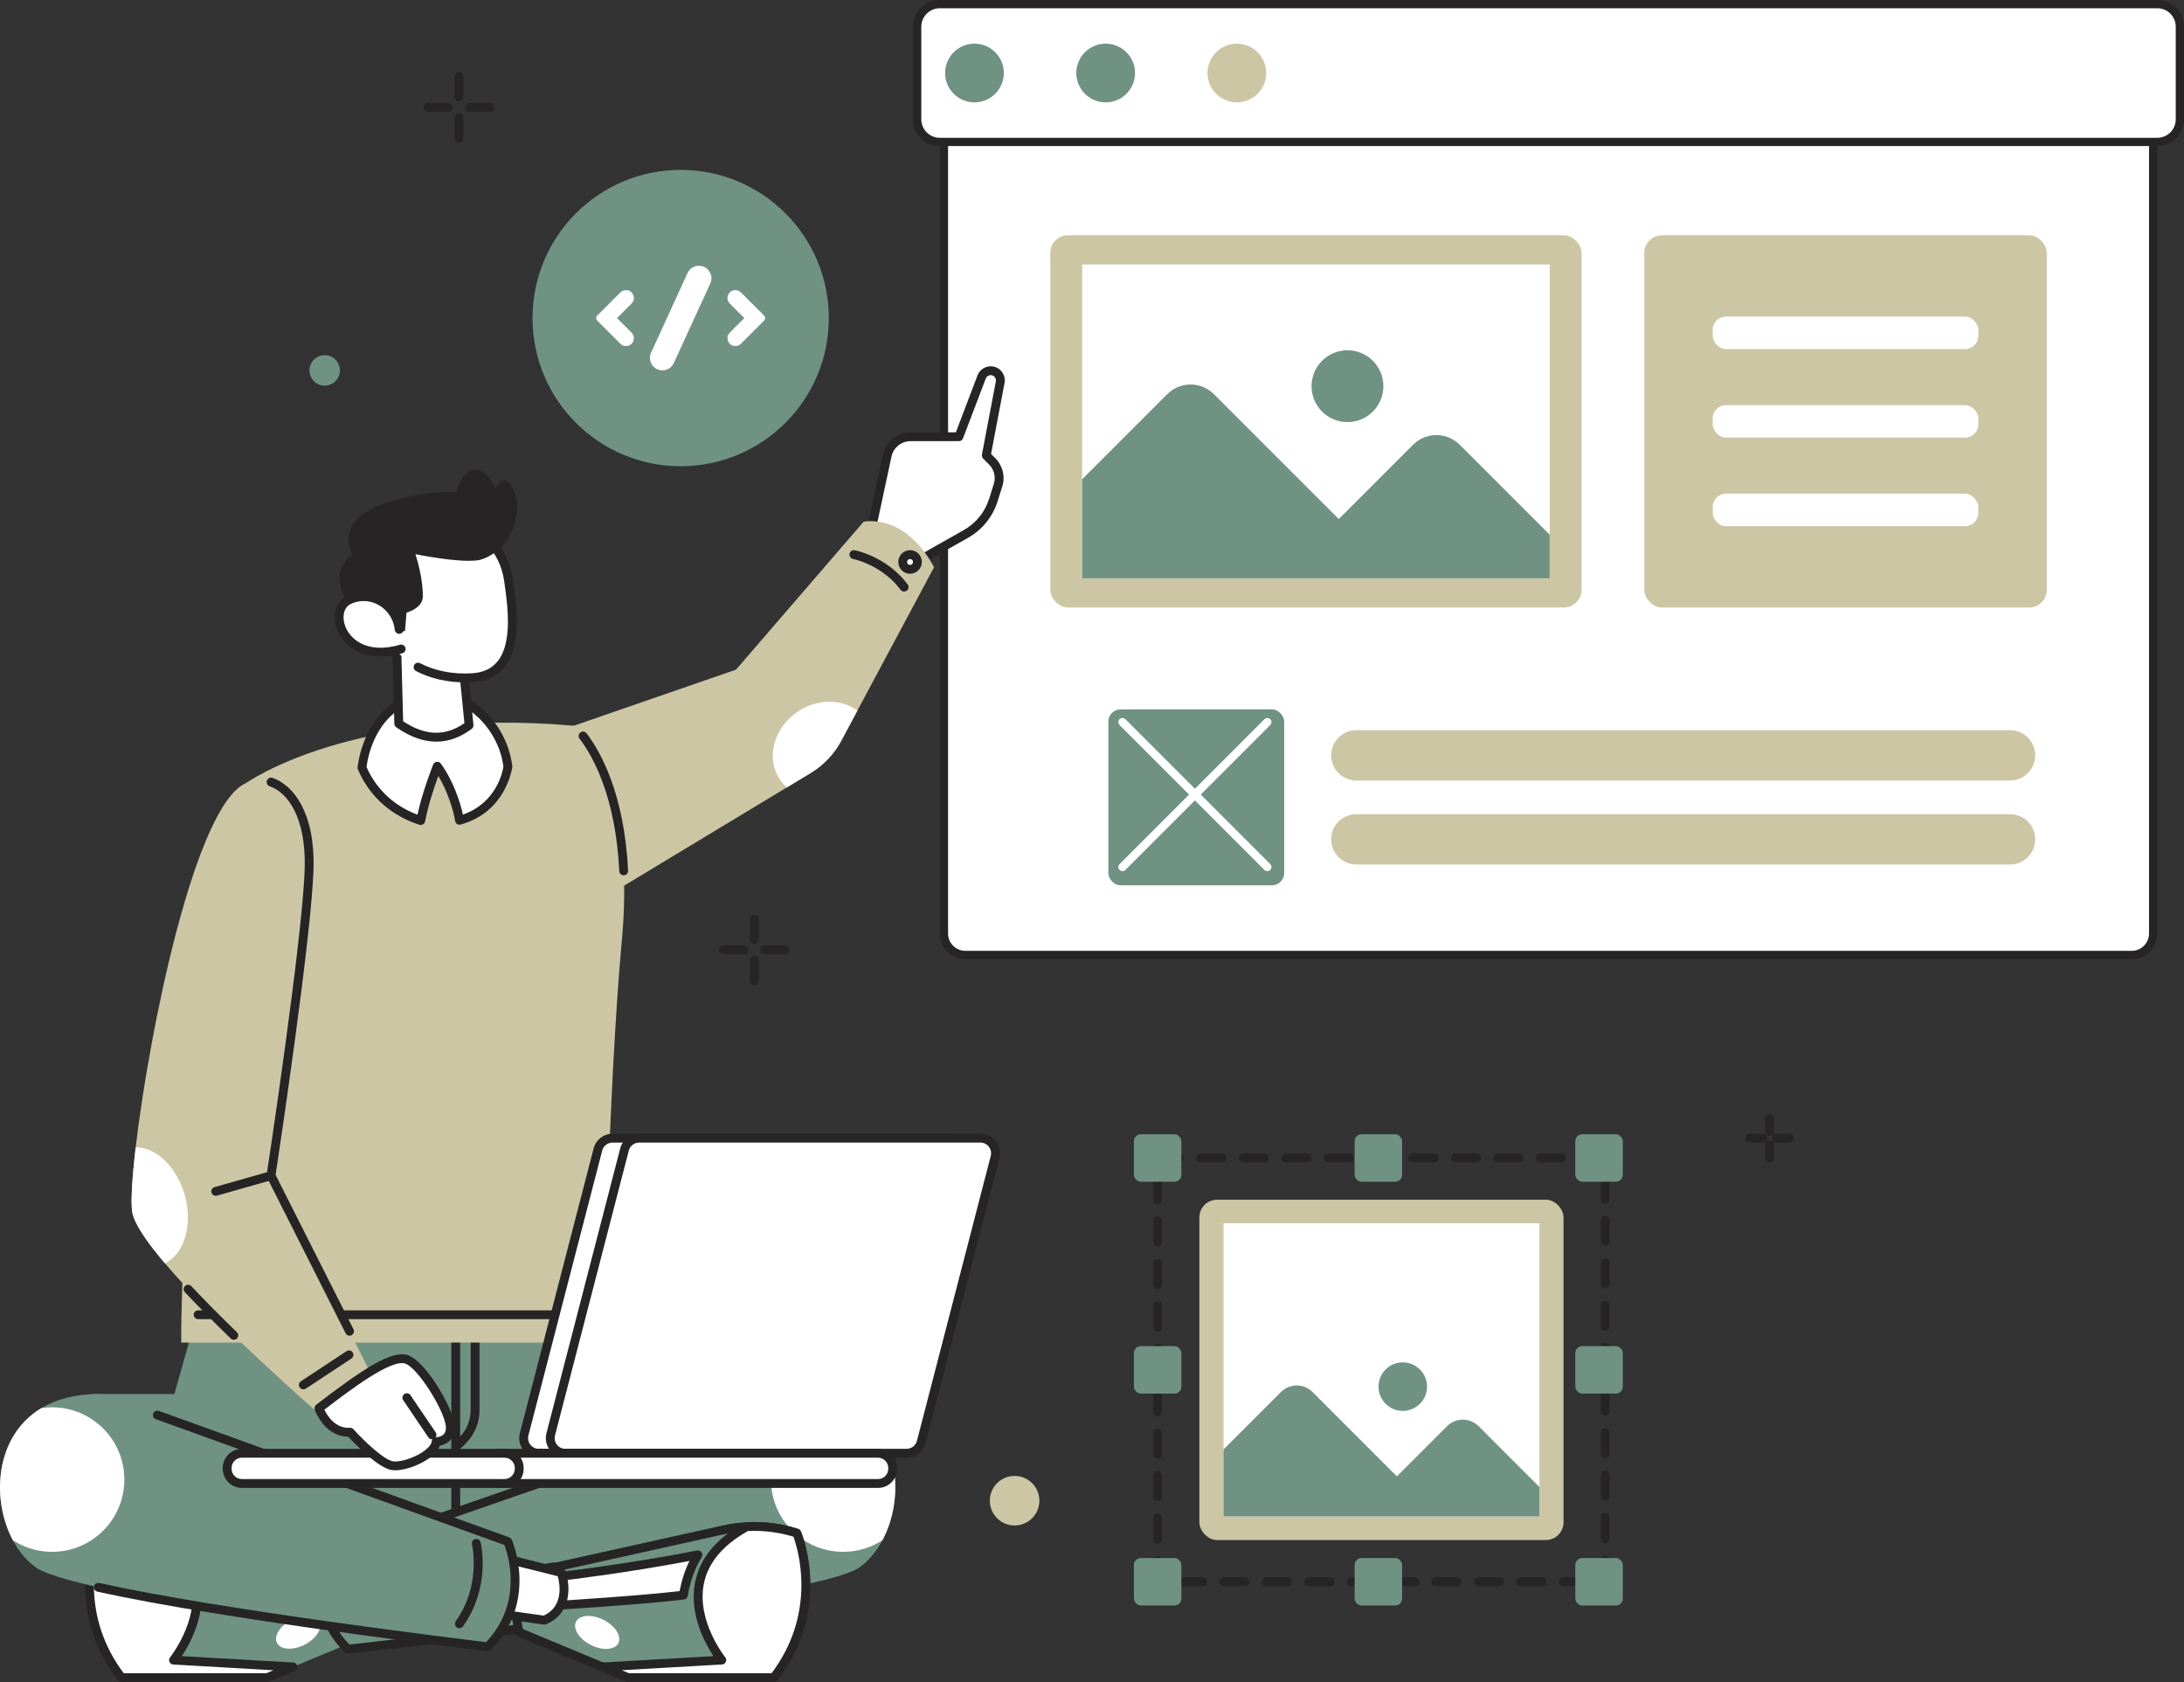 <?xml version="1.0" encoding="UTF-8"?><svg id="a" xmlns="http://www.w3.org/2000/svg" viewBox="0 0 2173.06 1673.34"><rect x="0" y="0" width="2173.06" height="1673.34" fill="#333333" stroke="none"/><defs><style>.o{fill:#fff;}.p{fill:#cdc6a5;}.q{fill:#262424;}.r{fill:#6f9283;}.s{fill:none;}</style></defs><g id="b"><g><g><rect class="o" x="939.19" y="70.39" width="1203.17" height="879.63" rx="22.87" ry="22.87"/><path class="q" d="M2121.02,954.12H960.55c-14.04,0-25.46-11.42-25.46-25.46V91.74c0-14.04,11.42-25.46,25.46-25.46h1160.47c14.04,0,25.46,11.42,25.46,25.46V928.66c0,14.04-11.42,25.46-25.46,25.46ZM960.55,74.49c-9.52,0-17.24,7.74-17.24,17.24V928.66c0,9.52,7.74,17.24,17.24,17.24h1160.47c9.52,0,17.24-7.74,17.24-17.24V91.74c0-9.52-7.74-17.24-17.24-17.24H960.55Z"/></g><g><g><rect class="p" x="1045.04" y="234.04" width="528.59" height="370.32" rx="17.59" ry="17.59"/><rect class="o" x="1076.75" y="263.11" width="465.18" height="312.19"/><g><path class="r" d="M1541.92,531.95v43.35h-465.18v-98.53l84.65-84.63c12.83-12.84,33.64-12.84,46.48,0l124.2,124.2,73.88-73.88c12.83-12.84,33.64-12.84,46.48,0l89.5,89.5h0l-.02-.02Z"/><circle class="r" cx="1340.71" cy="384.17" r="35.73"/></g></g><g><rect class="p" x="1636.05" y="234.04" width="400.46" height="370.32" rx="17.59" ry="17.59"/><g><rect class="o" x="1704.14" y="314.96" width="264.28" height="32.3" rx="13.2" ry="13.2"/><rect class="o" x="1704.14" y="403.05" width="264.28" height="32.3" rx="13.2" ry="13.2"/><rect class="o" x="1704.14" y="491.14" width="264.28" height="32.3" rx="13.2" ry="13.2"/></g></g></g><g><path class="p" d="M1349.58,726.38h650.37c13.85,0,25.07,11.23,25.07,25.05h0c0,13.85-11.23,25.05-25.07,25.05h-650.37c-13.85,0-25.07-11.23-25.07-25.05h0c0-13.85,11.23-25.05,25.07-25.05h0Z"/><path class="p" d="M1349.58,809.92h650.37c13.85,0,25.07,11.23,25.07,25.05h0c0,13.85-11.23,25.05-25.07,25.05h-650.37c-13.85,0-25.07-11.23-25.07-25.05h0c0-13.85,11.23-25.05,25.07-25.05h0Z"/></g><g><rect class="r" x="1102.8" y="705.72" width="174.96" height="174.96" rx="12.09" ry="12.09"/><g><path class="o" d="M1260.99,866.62c-1.06,0-2.09-.4-2.9-1.2l-144.15-144.15c-1.6-1.6-1.6-4.21,0-5.81,1.6-1.6,4.21-1.6,5.81,0l144.15,144.15c1.6,1.6,1.6,4.21,0,5.81-.81,.81-1.85,1.2-2.9,1.2h0Z"/><path class="o" d="M1116.84,866.62c-1.06,0-2.09-.4-2.9-1.2-1.6-1.6-1.6-4.21,0-5.81l144.15-144.15c1.6-1.6,4.21-1.6,5.81,0s1.6,4.21,0,5.81l-144.15,144.15c-.81,.81-1.85,1.2-2.9,1.2h0Z"/></g></g><g><g><rect class="o" x="912.59" y="4.1" width="1256.37" height="137.06" rx="24.05" ry="24.05"/><path class="q" d="M2146.51,145.28H935.04c-14.64,0-26.55-11.91-26.55-26.55V26.55c0-14.64,11.91-26.55,26.55-26.55h1211.47c14.64,0,26.55,11.91,26.55,26.55V118.71c0,14.64-11.91,26.55-26.55,26.55h0v.02ZM935.04,8.22c-10.12,0-18.35,8.23-18.35,18.35V118.73c0,10.12,8.23,18.35,18.35,18.35h1211.47c10.12,0,18.33-8.23,18.33-18.35V26.55c0-10.12-8.23-18.35-18.33-18.35H935.04v.02Z"/></g><g><circle class="r" cx="969.58" cy="72.63" r="29.21"/><circle class="r" cx="1100.13" cy="72.63" r="29.21"/><circle class="p" cx="1230.68" cy="72.63" r="29.21"/></g></g></g></g><g id="c"><g><path class="q" d="M1576.67,1577.93h-21.11c-2.43,0-4.4-1.97-4.4-4.4s1.97-4.4,4.4-4.4h21.11c2.43,0,4.4,1.97,4.4,4.4s-1.97,4.4-4.4,4.4Zm-42.23,0h-21.11c-2.43,0-4.4-1.97-4.4-4.4s1.97-4.4,4.4-4.4h21.11c2.43,0,4.4,1.97,4.4,4.4s-1.97,4.4-4.4,4.4Zm-42.23,0h-21.11c-2.43,0-4.4-1.97-4.4-4.4s1.97-4.4,4.4-4.4h21.11c2.43,0,4.4,1.97,4.4,4.4s-1.97,4.4-4.4,4.4Zm-42.23,0h-21.11c-2.43,0-4.4-1.97-4.4-4.4s1.97-4.4,4.4-4.4h21.11c2.43,0,4.4,1.97,4.4,4.4s-1.97,4.4-4.4,4.4Zm-42.23,0h-21.11c-2.43,0-4.4-1.97-4.4-4.4s1.97-4.4,4.4-4.4h21.11c2.43,0,4.4,1.97,4.4,4.4s-1.97,4.4-4.4,4.4Zm-42.23,0h-21.11c-2.43,0-4.4-1.97-4.4-4.4s1.97-4.4,4.4-4.4h21.11c2.43,0,4.4,1.97,4.4,4.4s-1.97,4.4-4.4,4.4Zm-42.23,0h-21.11c-2.43,0-4.4-1.97-4.4-4.4s1.97-4.4,4.4-4.4h21.11c2.43,0,4.4,1.97,4.4,4.4s-1.97,4.4-4.4,4.4Zm-42.23,0h-21.11c-2.43,0-4.4-1.97-4.4-4.4s1.97-4.4,4.4-4.4h21.11c2.43,0,4.4,1.97,4.4,4.4s-1.97,4.4-4.4,4.4Zm-42.23,0h-21.11c-2.43,0-4.4-1.97-4.4-4.4s1.97-4.4,4.4-4.4h21.11c2.43,0,4.4,1.97,4.4,4.4s-1.97,4.4-4.4,4.4Zm-42.23,0h-21.11c-2.43,0-4.4-1.97-4.4-4.4s1.97-4.4,4.4-4.4h21.11c2.43,0,4.4,1.97,4.4,4.4s-1.97,4.4-4.4,4.4Zm-42.23,0h-2.57c-2.43,0-4.4-1.97-4.4-4.4v-21.11c0-2.43,1.97-4.4,4.4-4.4s4.4,1.97,4.4,4.4v17.12c1.51,.69,2.57,2.22,2.57,3.99,0,2.43-1.97,4.4-4.4,4.4Zm442.8-.58c-2.43,0-4.4-1.97-4.4-4.4v-21.11c0-2.43,1.97-4.4,4.4-4.4s4.4,1.97,4.4,4.4v21.11c0,2.43-1.97,4.4-4.4,4.4Zm-445.36-41.65c-2.43,0-4.4-1.97-4.4-4.4v-21.11c0-2.43,1.97-4.4,4.4-4.4s4.4,1.97,4.4,4.4v21.11c0,2.43-1.97,4.4-4.4,4.4Zm445.36-.58c-2.43,0-4.4-1.97-4.4-4.4v-21.11c0-2.43,1.97-4.4,4.4-4.4s4.4,1.97,4.4,4.4v21.11c0,2.43-1.97,4.4-4.4,4.4Zm-445.36-41.65c-2.43,0-4.4-1.97-4.4-4.4v-21.11c0-2.43,1.97-4.4,4.4-4.4s4.4,1.97,4.4,4.4v21.11c0,2.43-1.97,4.4-4.4,4.4Zm445.36-.58c-2.43,0-4.4-1.97-4.4-4.4v-21.11c0-2.43,1.97-4.4,4.4-4.4s4.4,1.97,4.4,4.4v21.11c0,2.43-1.97,4.4-4.4,4.4Zm-445.36-41.65c-2.43,0-4.4-1.97-4.4-4.4v-21.11c0-2.43,1.97-4.4,4.4-4.4s4.4,1.97,4.4,4.4v21.11c0,2.43-1.97,4.4-4.4,4.4Zm445.36-.58c-2.43,0-4.4-1.97-4.4-4.4v-21.11c0-2.43,1.97-4.4,4.4-4.4s4.4,1.97,4.4,4.4v21.11c0,2.43-1.97,4.4-4.4,4.4Zm-445.36-41.65c-2.43,0-4.4-1.97-4.4-4.4v-21.11c0-2.43,1.97-4.4,4.4-4.4s4.4,1.97,4.4,4.4v21.11c0,2.43-1.97,4.4-4.4,4.4Zm445.36-.58c-2.43,0-4.4-1.97-4.4-4.4v-21.11c0-2.43,1.97-4.4,4.4-4.4s4.4,1.97,4.4,4.4v21.11c0,2.43-1.97,4.4-4.4,4.4Zm-445.36-41.65c-2.43,0-4.4-1.97-4.4-4.4v-21.11c0-2.43,1.97-4.4,4.4-4.4s4.4,1.97,4.4,4.4v21.11c0,2.43-1.97,4.4-4.4,4.4Zm445.36-.58c-2.43,0-4.4-1.97-4.4-4.4v-21.11c0-2.43,1.97-4.4,4.4-4.4s4.4,1.97,4.4,4.4v21.11c0,2.43-1.97,4.4-4.4,4.4Zm-445.36-41.65c-2.43,0-4.4-1.97-4.4-4.4v-21.11c0-2.43,1.97-4.4,4.4-4.4s4.4,1.97,4.4,4.4v21.11c0,2.43-1.97,4.4-4.4,4.4Zm445.36-.58c-2.43,0-4.4-1.97-4.4-4.4v-21.11c0-2.43,1.97-4.4,4.4-4.4s4.4,1.97,4.4,4.4v21.11c0,2.43-1.97,4.4-4.4,4.4Zm-445.36-41.65c-2.43,0-4.4-1.97-4.4-4.4v-21.11c0-2.43,1.97-4.4,4.4-4.4s4.4,1.97,4.4,4.4v21.11c0,2.43-1.97,4.4-4.4,4.4Zm445.36-.58c-2.43,0-4.4-1.97-4.4-4.4v-21.11c0-2.43,1.97-4.4,4.4-4.4s4.4,1.97,4.4,4.4v21.11c0,2.43-1.97,4.4-4.4,4.4Zm-445.36-41.65c-2.43,0-4.4-1.97-4.4-4.4v-21.11c0-2.43,1.97-4.4,4.4-4.4s4.4,1.97,4.4,4.4v21.11c0,2.43-1.97,4.4-4.4,4.4Zm445.36-.58c-2.43,0-4.4-1.97-4.4-4.4v-21.11c0-2.43,1.97-4.4,4.4-4.4s4.4,1.97,4.4,4.4v21.11c0,2.43-1.97,4.4-4.4,4.4Zm-445.36-41.65c-2.43,0-4.4-1.97-4.4-4.4v-21.11c0-2.43,1.97-4.4,4.4-4.4s4.4,1.97,4.4,4.4v21.11c0,2.43-1.97,4.4-4.4,4.4Zm445.36-.58c-2.43,0-4.4-1.97-4.4-4.4v-21.11c0-2.43,1.97-4.4,4.4-4.4s4.4,1.97,4.4,4.4v21.11c0,2.43-1.97,4.4-4.4,4.4Zm-1.28-40.94h-21.11c-2.43,0-4.4-1.97-4.4-4.4s1.97-4.4,4.4-4.4h21.11c2.43,0,4.4,1.97,4.4,4.4s-1.97,4.4-4.4,4.4Zm-42.23,0h-21.11c-2.43,0-4.4-1.97-4.4-4.4s1.97-4.4,4.4-4.4h21.11c2.43,0,4.4,1.97,4.4,4.4s-1.97,4.4-4.4,4.4Zm-42.23,0h-21.11c-2.43,0-4.4-1.97-4.4-4.4s1.97-4.4,4.4-4.4h21.11c2.43,0,4.4,1.97,4.4,4.4s-1.97,4.4-4.4,4.4Zm-42.23,0h-21.11c-2.43,0-4.4-1.97-4.4-4.4s1.97-4.4,4.4-4.4h21.11c2.43,0,4.4,1.97,4.4,4.4s-1.97,4.4-4.4,4.4Zm-42.23,0h-21.11c-2.43,0-4.4-1.97-4.4-4.4s1.97-4.4,4.4-4.4h21.11c2.43,0,4.4,1.97,4.4,4.4s-1.97,4.4-4.4,4.4Zm-42.23,0h-21.11c-2.43,0-4.4-1.97-4.4-4.4s1.97-4.4,4.4-4.4h21.11c2.43,0,4.4,1.97,4.4,4.4s-1.97,4.4-4.4,4.4Zm-42.23,0h-21.11c-2.43,0-4.4-1.97-4.4-4.4s1.97-4.4,4.4-4.4h21.11c2.43,0,4.4,1.97,4.4,4.4s-1.97,4.4-4.4,4.4Zm-42.23,0h-21.11c-2.43,0-4.4-1.97-4.4-4.4s1.97-4.4,4.4-4.4h21.11c2.43,0,4.4,1.97,4.4,4.4s-1.97,4.4-4.4,4.4Zm-42.23,0h-21.11c-2.43,0-4.4-1.97-4.4-4.4s1.97-4.4,4.4-4.4h21.11c2.43,0,4.4,1.97,4.4,4.4s-1.97,4.4-4.4,4.4Zm-42.23,0h-21.11c-2.43,0-4.4-1.97-4.4-4.4s1.97-4.4,4.4-4.4h21.11c2.43,0,4.4,1.97,4.4,4.4s-1.97,4.4-4.4,4.4Zm-42.23,0h-21.11c-2.43,0-4.4-1.97-4.4-4.4s1.97-4.4,4.4-4.4h21.11c2.43,0,4.4,1.97,4.4,4.4s-1.97,4.4-4.4,4.4Z"/><g><rect class="p" x="1193.36" y="1193.49" width="362.34" height="338.53" rx="17.59" ry="17.59"/><rect class="o" x="1217.34" y="1216.91" width="314.37" height="291.68"/><g><path class="r" d="M1531.72,1479.29v29.29h-314.37v-66.59l57.2-57.2c8.66-8.67,22.73-8.67,31.41,0l83.92,83.92,49.93-49.93c8.66-8.67,22.73-8.67,31.41,0l60.49,60.49h.02v.02Z"/><circle class="r" cx="1395.75" cy="1379.43" r="24.14"/></g></g><g><rect class="r" x="1128.23" y="1128.36" width="47.24" height="47.24" rx="6.9" ry="6.9"/><rect class="r" x="1347.84" y="1128.36" width="47.24" height="47.24" rx="6.9" ry="6.9"/><rect class="r" x="1567.43" y="1128.36" width="47.24" height="47.24" rx="6.9" ry="6.9"/><rect class="r" x="1128.23" y="1549.92" width="47.24" height="47.24" rx="6.9" ry="6.9"/><rect class="r" x="1347.84" y="1549.92" width="47.24" height="47.24" rx="6.9" ry="6.9"/><rect class="r" x="1567.43" y="1549.92" width="47.24" height="47.24" rx="6.9" ry="6.9"/><rect class="r" x="1128.23" y="1339.14" width="47.24" height="47.24" rx="6.9" ry="6.9"/><rect class="r" x="1567.43" y="1339.14" width="47.24" height="47.24" rx="6.9" ry="6.9"/></g></g></g><g id="d"><g><circle class="r" cx="677.27" cy="316.42" r="147.4"/><path class="o" d="M659.13,368.46h0c-9.06,0-15.1-9.38-11.31-17.63l36.28-79.19c2.02-4.42,6.44-7.27,11.31-7.27h0c9.06,0,15.1,9.38,11.31,17.63l-36.28,79.19c-2.02,4.42-6.44,7.27-11.31,7.27Z"/><g><path class="o" d="M613.93,316.43l14.44,14.43c4.94,4.94,1.44,13.39-5.54,13.39h0c-2.08,0-4.06-.83-5.54-2.29l-23.05-23.03c-1.37-1.37-1.37-3.61,0-4.98l23.05-23.05c1.48-1.48,3.47-2.3,5.54-2.3h0c6.98,0,10.49,8.45,5.54,13.39l-14.44,14.44Z"/><path class="o" d="M740.59,316.43l-14.44,14.43c-4.94,4.94-1.44,13.39,5.54,13.39h0c2.08,0,4.06-.83,5.54-2.29l23.05-23.03c1.37-1.37,1.37-3.61,0-4.98l-23.05-23.05c-1.48-1.48-3.47-2.3-5.54-2.3h0c-6.98,0-10.49,8.45-5.54,13.39l14.44,14.44Z"/></g></g></g><g id="e"><g><g><path class="o" d="M866.62,528.67c0-.69,10.26-48.28,16.15-75.55,2.36-10.89,11.98-18.67,23.14-18.67h48.19l22.63-59.49c1.43-3.73,5-6.21,8.99-6.21h0c6.03,0,10.59,5.49,9.45,11.42l-13.85,72.86,5.86,5.86c6.25,6.25,8.5,15.45,5.82,23.88l-4.66,14.73c-4.52,14.27-14.27,26.29-27.29,33.66l-40.94,23.15-53.5-25.63h.02Z"/><path class="q" d="M920.12,558.71c-.65,0-1.3-.14-1.9-.44l-53.5-25.63c-1.53-.74-2.5-2.27-2.5-3.96,0-.7,0-1.25,16.26-76.48,2.78-12.83,14.3-22.13,27.43-22.13h45.16l21.55-56.65c2.06-5.4,7.32-9.04,13.11-9.04,4.19,0,8.13,1.85,10.8,5.08s3.77,7.44,2.97,11.56l-13.41,70.57,4.21,4.21c7.44,7.44,10.08,18.28,6.91,28.31l-4.66,14.73c-4.87,15.38-15.29,28.22-29.33,36.16l-40.94,23.15c-.67,.39-1.43,.56-2.16,.56h0v.02Zm-48.53-32.51l48.37,23.17,38.94-22.01c12.1-6.84,21.08-17.91,25.27-31.16l4.66-14.73c2.18-6.88,.35-14.34-4.75-19.44l-5.86-5.86c-1.04-1.02-1.48-2.5-1.21-3.92l13.85-72.86c.3-1.53-.11-3.11-1.11-4.31s-2.46-1.9-4.03-1.9c-2.16,0-4.12,1.35-4.89,3.36l-22.63,59.49c-.65,1.71-2.29,2.83-4.12,2.83h-48.19c-9.01,0-16.93,6.39-18.83,15.18-8.25,38.2-13.69,63.59-15.47,72.12v.04h0Z"/></g><g><path class="p" d="M929.41,564.23l-76.27,142.6-16.05,30.02c-7.11,13.28-17.66,24.4-30.54,32.18l-23.66,14.29-192.8,116.37s-150.7-98.93-19-177.76l161.27-55.79,126.89-147.07s40.38-9.61,70.17,45.18h0v-.02Z"/><path class="q" d="M899.62,588.49c-1.34,0-2.66-.62-3.52-1.76-18.63-24.95-47.01-30.61-47.29-30.68-2.39-.46-3.94-2.76-3.5-5.16,.46-2.39,2.76-3.94,5.16-3.5,1.3,.25,32.04,6.4,52.68,34.04,1.46,1.95,1.06,4.7-.9,6.16-.79,.6-1.71,.88-2.62,.88h0v.02Z"/><g><circle class="o" cx="905.53" cy="559.1" r="7.34" transform="translate(88.74 1241.32) rotate(-71.56)"/><path class="q" d="M905.5,570.79c-6.47,0-11.74-5.26-11.74-11.74s5.26-11.74,11.74-11.74,11.74,5.26,11.74,11.74-5.26,11.74-11.74,11.74Zm0-14.66c-1.62,0-2.94,1.32-2.94,2.94s1.32,2.94,2.94,2.94,2.94-1.32,2.94-2.94-1.32-2.94-2.94-2.94Z"/></g><path class="o" d="M853.14,706.83l-16.05,30.02c-7.11,13.28-17.66,24.4-30.54,32.18l-23.66,14.29c-2.69-2.34-5.1-5.1-7.13-8.2-14.06-21.29-5.84-51.46,18.32-67.4,19.41-12.81,43.19-12.53,59.08-.88h-.02Z"/></g></g></g><g id="f"><g><polygon class="r" points="191.14 1324.18 134.59 1525.13 636.36 1525.13 588.22 1318.16 191.14 1324.18"/><path class="r" d="M18.47,1450.65h0c-9.98,44.13,17.7,88.01,61.83,98l305.17,69.15h279.17l161.94-84.87c39.24-20.57,53.28-69.78,30.81-107.96h0c-13.93-23.66-39.34-38.2-66.79-38.2H98.41c-38.3,0-71.5,26.53-79.95,63.9h0v-.02Z"/><path class="q" d="M456.16,1441.38c-1.13,0-2.25-.42-3.11-1.28-1.72-1.72-1.72-4.5,0-6.23l4.08-4.08c7.21-7.21,11.17-16.78,11.17-26.97v-73.23c0-2.43,1.97-4.4,4.4-4.4s4.4,1.97,4.4,4.4v73.23c0,12.54-4.89,24.33-13.76,33.2l-4.08,4.08c-.86,.86-1.99,1.28-3.11,1.28h.02Z"/><path class="q" d="M453.45,1506.05c-2.43,0-4.4-1.97-4.4-4.4v-181.7c0-2.43,1.97-4.4,4.4-4.4s4.4,1.97,4.4,4.4v181.7c0,2.43-1.97,4.4-4.4,4.4Z"/></g></g><g id="g"><g><g><path class="r" d="M89.04,1576.66c0,26.32,6.76,59.61,31.86,92.26h145.01l25.55-10.64,82.76-34.47-36.72-64.98-166.83-36.98c-7.55-1.67-15.18-2.73-22.84-3.11-16.78-.88-33.64,1.27-49.77,6.4,0,0-9.01,21.1-9.01,51.53h-.02v-.02Z"/><g><path class="o" d="M342.01,1597.32s-87.23-5.12-131.17-10.52c-2.36-14.16-6.83-27.61-14.44-40.01,74,14.44,141.69,21.96,141.69,21.96l3.91,28.57h.02Z"/><path class="q" d="M342.01,1601.71h-.26c-.88-.05-87.88-5.19-131.45-10.56-1.94-.25-3.48-1.72-3.8-3.64-2.43-14.64-6.97-27.22-13.85-38.43-.91-1.5-.86-3.38,.14-4.8,1-1.44,2.74-2.15,4.45-1.81,72.96,14.23,140.65,21.83,141.33,21.9,2.01,.23,3.61,1.78,3.87,3.78l3.91,28.57c.18,1.3-.23,2.62-1.13,3.59-.83,.9-2.01,1.41-3.22,1.41h0v-.02Zm-127.4-18.93c37.69,4.43,103.24,8.62,122.32,9.8l-2.73-19.88c-13.99-1.65-68.97-8.43-129.41-19.85,4.49,9.1,7.74,18.98,9.82,29.95h0v-.02Z"/></g><ellipse class="o" cx="296.68" cy="1623.71" rx="23.61" ry="13.99" transform="translate(-701.15 308.87) rotate(-26.84)"/><g><path class="o" d="M89.04,1576.66c0,26.32,6.76,59.61,31.86,92.26h145.01l25.55-10.64-118.8-6.81s65.94-81.27-23.01-131.76c-.62-.33-1.21-.69-1.81-.99-16.78-.88-33.64,1.27-49.77,6.4,0,0-9.01,21.1-9.01,51.53h-.02Z"/><path class="q" d="M265.89,1673.32H120.9c-1.37,0-2.66-.63-3.48-1.72-21.75-28.27-32.76-60.23-32.76-94.96,0-30.97,8.97-52.36,9.36-53.26,.51-1.18,1.5-2.08,2.71-2.46,16.64-5.3,33.9-7.53,51.34-6.62,.62,.04,1.23,.19,1.78,.48,.49,.25,.99,.53,1.5,.81l.44,.25c27.1,15.38,43.07,35.14,47.52,58.73,5.89,31.19-9.98,60.23-18.4,72.95l110.81,6.35c2.04,.12,3.75,1.64,4.08,3.66,.35,2.02-.76,4.01-2.64,4.8l-25.55,10.64c-.55,.23-1.11,.33-1.69,.33h0l-.02,.02Zm-142.83-8.78h141.95l7.07-2.96-99.71-5.72c-1.65-.09-3.1-1.11-3.77-2.62s-.44-3.27,.62-4.54c.28-.35,28.4-35.65,21.41-72.52-3.96-20.92-18.49-38.64-43.18-52.64l-.44-.25c-.14-.07-.28-.16-.4-.23-15.34-.69-30.54,1.2-45.23,5.63-2.08,5.67-7.95,23.88-7.95,47.96,0,32.04,9.98,61.6,29.65,87.87h-.02v.02Z"/></g></g><g><path class="r" d="M345.91,1640.63s465.05-50.46,508.99-81.22c9.36-6.56,17.22-16.05,23.15-27.22,21.61-40.57,18.09-103.58-28.43-131.41-14.64-8.78-33.52-14.04-57.23-14.04l-460.92,160.04s-31.58,46.92,14.44,93.85h0Z"/><path class="q" d="M345.91,1645.03c-1.18,0-2.3-.48-3.13-1.32-47.98-48.93-15.29-98.9-14.96-99.39,.53-.79,1.3-1.39,2.2-1.71l460.02-159.74c2.29-.81,4.8,.42,5.59,2.71,.79,2.29-.42,4.8-2.71,5.59l-458.56,159.23c-4.36,7.34-24.26,45.92,13.2,85.6,27.17-2.99,302.66-33.59,436.23-60.58,2.38-.49,4.7,1.06,5.19,3.45,.48,2.38-1.06,4.7-3.45,5.19-140.28,28.36-436.2,60.63-439.17,60.95-.16,0-.32,.02-.48,.02h.02Z"/><g><path class="o" d="M362.75,1548.58s-15.64,31.28,11.44,69.18"/><path class="q" d="M374.19,1622.18c-1.37,0-2.73-.63-3.59-1.85-28.29-39.6-12.47-72.35-11.79-73.72,1.09-2.16,3.73-3.06,5.89-1.97,2.16,1.09,3.04,3.71,1.97,5.89-.6,1.2-14.01,29.58,11.07,64.68,1.41,1.97,.95,4.72-1.02,6.14-.77,.55-1.67,.83-2.55,.83h.02Z"/></g><path class="o" d="M767.09,1471.87c0,39.71,32.18,71.89,71.87,71.89,14.43,0,27.85-4.24,39.09-11.56,21.61-40.57,18.09-103.58-28.43-131.41-3.48-.53-7.04-.79-10.66-.79-39.69,0-71.87,32.18-71.87,71.87h0Z"/></g></g></g><g id="h"><g><g><path class="r" d="M801.78,1576.66c0,26.32-6.76,59.61-31.86,92.26h-145.01l-25.55-10.64-82.76-34.47c-9.17-33.92,6.46-64.78,36.72-64.98l166.83-36.98c7.55-1.67,15.18-2.73,22.84-3.11,16.78-.88,33.64,1.27,49.77,6.4,0,0,9.01,21.1,9.01,51.53h0l.02-.02Z"/><path class="q" d="M769.92,1673.32h-145.01c-.58,0-1.16-.12-1.69-.33l-108.29-45.13c-1.25-.53-2.2-1.6-2.55-2.92-5.51-20.36-2.6-40.63,7.74-54.23,7.83-10.29,19.44-16.06,32.73-16.29l166.39-36.88c7.78-1.72,15.69-2.82,23.56-3.22,17.44-.91,34.71,1.3,51.34,6.62,1.21,.39,2.2,1.28,2.71,2.46,.39,.9,9.36,22.29,9.36,53.26,0,34.73-11.03,66.66-32.76,94.96-.83,1.09-2.13,1.72-3.48,1.72h-.04v-.02Zm-144.13-8.81h141.95c19.67-26.29,29.65-55.83,29.65-87.87,0-24.07-5.88-42.3-7.95-47.96-15.01-4.54-30.54-6.4-46.2-5.58-7.37,.39-14.81,1.41-22.12,3.03l-166.83,36.98c-.3,.07-.62,.11-.91,.11-10.84,.07-19.92,4.5-26.25,12.83-8.36,11-10.84,27.52-6.77,44.53l105.46,43.93h-.02Z"/><g><path class="o" d="M548.81,1597.32s87.23-5.12,131.17-10.52c2.36-14.16,6.83-27.61,14.44-40.01-74,14.44-141.69,21.96-141.69,21.96l-3.91,28.57h-.02Z"/><path class="q" d="M548.81,1601.71c-1.21,0-2.39-.51-3.22-1.41-.9-.97-1.3-2.29-1.13-3.59l3.91-28.57c.28-1.99,1.86-3.55,3.87-3.78,.67-.07,68.37-7.67,141.33-21.9,1.71-.33,3.47,.37,4.45,1.81,1,1.44,1.06,3.33,.14,4.8-6.88,11.21-11.42,23.79-13.85,38.43-.32,1.92-1.86,3.41-3.8,3.64-43.56,5.37-130.57,10.5-131.45,10.56h-.26v.02Zm7.81-28.98l-2.73,19.88c19.07-1.18,84.63-5.37,122.32-9.8,2.08-10.96,5.31-20.85,9.82-29.95-60.44,11.42-115.44,18.19-129.41,19.85h0v.02Z"/></g><ellipse class="o" cx="594.21" cy="1623.94" rx="13.99" ry="23.61" transform="translate(-1123.07 1420.93) rotate(-63.16)"/><g><path class="o" d="M801.78,1576.66c0,26.32-6.76,59.61-31.86,92.26h-145.01l-25.55-10.64,118.8-6.81s-65.94-81.27,23.01-131.76c.62-.33,1.21-.69,1.81-.99,16.78-.88,33.64,1.27,49.77,6.4,0,0,9.01,21.1,9.01,51.53h.02Z"/><path class="q" d="M769.92,1673.32h-145.01c-.58,0-1.16-.12-1.69-.33l-25.55-10.64c-1.9-.79-2.99-2.78-2.64-4.8,.35-2.02,2.04-3.54,4.08-3.66l110.81-6.35c-8.43-12.72-24.3-41.73-18.4-72.95,4.45-23.61,20.43-43.35,47.49-58.71l.44-.25c.51-.28,1.02-.56,1.51-.83,.55-.28,1.16-.44,1.78-.48,17.44-.93,34.71,1.3,51.34,6.62,1.21,.39,2.2,1.28,2.71,2.46,.39,.9,9.36,22.29,9.36,53.26,0,34.73-11.03,66.66-32.76,94.96-.83,1.09-2.13,1.72-3.48,1.72h0l.02-.02Zm-144.13-8.81h141.95c19.67-26.29,29.65-55.83,29.65-87.87,0-24.17-5.88-42.31-7.94-47.96-14.69-4.43-29.89-6.33-45.23-5.63-.14,.07-.28,.16-.42,.25l-.44,.25c-24.67,13.99-39.18,31.7-43.16,52.62-6.98,36.88,21.13,72.17,21.41,72.52,1.04,1.28,1.27,3.04,.6,4.54-.67,1.51-2.13,2.52-3.77,2.6l-99.71,5.72,7.07,2.96h-.02Z"/></g></g><g><g><path class="o" d="M488.06,1546.78l70.39,17.59s12.63,34.75-16.7,47.38l-83.03-11.74,29.33-53.24h0Z"/><path class="q" d="M541.74,1616.16c-.21,0-.4,0-.62-.04l-83.03-11.74c-1.43-.21-2.67-1.09-3.33-2.39s-.62-2.82,.09-4.08l29.33-53.24c.97-1.74,2.99-2.62,4.93-2.15l70.39,17.59c1.43,.35,2.57,1.39,3.06,2.76,4.86,13.37,7.13,41.63-19.09,52.92-.55,.23-1.14,.35-1.74,.35h0Zm-76.1-19.6l75.44,10.66c20.25-9.57,15.87-32.04,13.88-39.18l-64.71-16.17-24.61,44.69h0Z"/></g><path class="r" d="M485.35,1638.24s-405.5-48.07-449.43-78.82c-9.36-6.56-17.22-16.05-23.15-27.22-21.61-40.57-18.09-103.58,28.43-131.41,14.64-8.78,33.52-14.04,57.23-14.04l406.78,146.81s26.16,57.76-19.85,104.69h-.02Z"/><path class="q" d="M485.35,1642.64c-.18,0-.35,0-.51-.04-2.62-.32-263.58-31.39-388.01-59.28-2.38-.53-3.85-2.89-3.33-5.26s2.89-3.85,5.26-3.33c117.95,26.43,359.43,55.79,384.95,58.85,37.28-39.64,21.78-87.18,18.17-96.59l-346.78-125.15c-2.29-.83-3.47-3.34-2.64-5.63s3.34-3.47,5.63-2.64l348.61,125.82c1.11,.4,2.02,1.25,2.52,2.32,.28,.6,26.87,61.07-20.73,109.58-.83,.84-1.97,1.32-3.13,1.32h0l-.02,.02Z"/><path class="q" d="M457.06,1619.77c-.88,0-1.78-.26-2.55-.83-1.97-1.41-2.43-4.15-1.02-6.14,25.6-35.86,16.24-76.02,16.15-76.43-.58-2.36,.88-4.73,3.24-5.31,2.36-.56,4.73,.88,5.31,3.24,.44,1.79,10.38,44.51-17.54,83.61-.86,1.2-2.22,1.85-3.59,1.85h0v.02Z"/><path class="o" d="M123.73,1471.87c0,39.71-32.18,71.89-71.87,71.89-14.43,0-27.85-4.24-39.09-11.56-21.61-40.57-18.09-103.58,28.43-131.41,3.48-.53,7.04-.79,10.66-.79,39.69,0,71.87,32.18,71.87,71.87h0Z"/></g></g></g><g id="i"><g><path class="p" d="M245.29,778.78s105.58-75.81,325.79-56.85c0,0,62.27,53.24,47.84,211.18-14.44,157.93-18.05,402.5-18.05,402.5H180.32s-2.71-247.27,64.98-556.82h0v-.02Z"/><path class="q" d="M571.38,1312.32H197.15c-2.43,0-4.4-1.97-4.4-4.4s1.97-4.4,4.4-4.4h374.23c2.43,0,4.4,1.97,4.4,4.4s-1.97,4.4-4.4,4.4Z"/><path class="q" d="M620.58,870.76c-2.32,0-4.28-1.83-4.4-4.19-3.64-74.27-26.32-114.42-39.53-131.75-1.48-1.94-1.09-4.7,.83-6.16,1.94-1.48,4.7-1.09,6.16,.83,13.81,18.14,37.56,60.01,41.31,136.65,.12,2.43-1.76,4.49-4.17,4.61h-.19Z"/><g><path class="o" d="M360.2,763.8c14.43,33.55,41.54,47.15,58.5,52.47,4.36-23.93,16.38-54.03,16.38-54.03,13.35,18.37,20.41,42.68,22.15,53.77,43.23-11.88,48.16-53.43,48.16-53.43-5.28-41.65-41.08-73-71.82-71.94-67.93,2.3-73.35,73.17-73.35,73.17h-.02Z"/><path class="q" d="M418.7,820.67c-.44,0-.88-.07-1.32-.19-16.24-5.1-45.78-19-61.23-54.93-.28-.65-.4-1.37-.35-2.08,.05-.76,6.55-74.83,77.57-77.24,31.44-1.06,70.5,29.8,76.34,75.8,.05,.35,.05,.72,0,1.07-.05,.44-5.81,44.64-51.36,57.16-1.21,.33-2.5,.14-3.55-.55-1.06-.69-1.76-1.78-1.95-3.01-1.57-9.99-7.18-28.87-16.73-44.83-3.82,10.47-10.22,29.35-13.13,45.2-.23,1.25-.97,2.32-2.06,2.97-.69,.42-1.48,.63-2.27,.63h.04v-.02Zm-54-57.59c12.77,28.78,35.58,41.73,50.67,47.38,4.94-23,15.17-48.7,15.62-49.86,.6-1.5,1.95-2.53,3.54-2.73s3.17,.48,4.1,1.78c12.42,17.1,19.28,38.39,21.98,50.69,33.68-11.74,39.62-43.19,40.31-47.79-5.35-39.82-39.85-68.46-67.23-67.54-26.51,.9-46.17,12.74-58.43,35.17-7.95,14.57-10.12,29-10.57,32.92h0l.02-.02Z"/></g></g></g><g id="j"><g><g><g><path class="o" d="M875.61,1445.71h-339.53c-9.84,0-17.03-9.29-14.57-18.81l73.42-283.37c1.72-6.63,7.71-11.26,14.57-11.26h339.53c9.84,0,17.03,9.29,14.57,18.81l-73.42,283.37c-1.72,6.63-7.71,11.26-14.57,11.26h0Z"/><path class="q" d="M875.61,1450.1h-339.53c-6.05,0-11.67-2.74-15.38-7.55-3.71-4.79-4.96-10.91-3.45-16.77l73.42-283.37c2.22-8.57,9.96-14.57,18.83-14.57h339.53c6.05,0,11.67,2.74,15.38,7.55,3.71,4.79,4.96,10.91,3.45,16.77l-73.42,283.37c-2.22,8.57-9.96,14.57-18.83,14.57Zm-266.11-313.46c-4.86,0-9.08,3.27-10.31,7.97l-73.42,283.37c-.83,3.22-.14,6.56,1.88,9.18s5.1,4.13,8.41,4.13h339.53c4.86,0,9.08-3.27,10.31-7.97l73.42-283.37c.83-3.22,.14-6.56-1.88-9.18s-5.1-4.13-8.41-4.13h-339.53Z"/></g><g><path class="o" d="M902.07,1445.71h-339.53c-9.84,0-17.03-9.29-14.57-18.81l73.42-283.37c1.72-6.63,7.71-11.26,14.57-11.26h339.53c9.84,0,17.03,9.29,14.57,18.81l-73.42,283.37c-1.72,6.63-7.71,11.26-14.57,11.26h0Z"/><path class="q" d="M902.07,1450.1h-339.53c-6.05,0-11.67-2.74-15.38-7.55-3.71-4.79-4.96-10.91-3.45-16.77l73.42-283.37c2.22-8.57,9.96-14.57,18.83-14.57h339.53c6.05,0,11.67,2.74,15.38,7.55,3.71,4.79,4.96,10.91,3.45,16.77l-73.42,283.37c-2.22,8.57-9.96,14.57-18.83,14.57h0Zm-266.11-313.46c-4.86,0-9.08,3.27-10.31,7.97l-73.42,283.37c-.83,3.22-.14,6.56,1.88,9.18s5.1,4.13,8.41,4.13h339.53c4.86,0,9.08-3.27,10.31-7.97l73.42-283.37c.83-3.22,.14-6.56-1.88-9.18s-5.1-4.13-8.41-4.13h-339.53Z"/></g></g><g><g><rect class="o" x="481.74" y="1445.71" width="406.5" height="30.09" rx="14.66" ry="14.66"/><path class="q" d="M873.57,1480.19H496.4c-10.5,0-19.05-8.55-19.05-19.05v-.76c0-10.5,8.55-19.05,19.05-19.05h377.17c10.5,0,19.05,8.55,19.05,19.05v.76c0,10.5-8.55,19.05-19.05,19.05Zm-377.17-30.09c-5.67,0-10.26,4.61-10.26,10.26v.76c0,5.67,4.61,10.26,10.26,10.26h377.17c5.67,0,10.26-4.61,10.26-10.26v-.76c0-5.67-4.61-10.26-10.26-10.26H496.4Z"/></g><g><rect class="o" x="226.03" y="1445.71" width="290.59" height="30.09" rx="14.66" ry="14.66"/><path class="q" d="M501.96,1480.19H240.7c-10.5,0-19.05-8.55-19.05-19.05v-.76c0-10.5,8.55-19.05,19.05-19.05H501.98c10.5,0,19.05,8.55,19.05,19.05v.76c0,10.5-8.55,19.05-19.05,19.05h-.02Zm-261.28-30.09c-5.67,0-10.26,4.61-10.26,10.26v.76c0,5.67,4.61,10.26,10.26,10.26H501.96c5.67,0,10.26-4.61,10.26-10.26v-.76c0-5.67-4.61-10.26-10.26-10.26H240.68Z"/></g></g></g></g><g id="k"><g><g><path class="p" d="M368.47,1365.39l-54.6,37.9s-97.23-84.7-149.78-146.54c-17.96-21.13-30.68-39.6-32.53-51.09-1.53-9.55-.19-33.01,3.45-64.32,13.64-116.58,59.49-341.91,110.26-362.53,28.87-11.74,64.08,15.34,62.27,84.84-1.81,69.5-37.9,305.93-37.9,305.93l98.83,195.84h0v-.02Z"/><path class="q" d="M232.64,1332.8c-1.11,0-2.2-.4-3.06-1.23-17.19-16.66-32.55-32.18-45.62-46.11-1.65-1.78-1.57-4.56,.19-6.21,1.78-1.65,4.56-1.58,6.21,.19,12.98,13.85,28.24,29.26,45.32,45.82,1.74,1.69,1.79,4.47,.11,6.23-.86,.9-2.01,1.34-3.17,1.34h.02v-.02Z"/><path class="q" d="M301.84,1382.12c-1.43,0-2.83-.7-3.68-1.97-1.34-2.02-.77-4.75,1.25-6.09l45.43-29.93c2.02-1.34,4.75-.77,6.09,1.25,1.34,2.02,.77,4.75-1.25,6.09h0l-43.07,28.43c-.14,.09-.28,.18-.42,.25l-1.92,1.27c-.74,.49-1.58,.72-2.41,.72h0l-.02-.02Z"/><path class="q" d="M347.78,1328.76c-1.6,0-3.15-.88-3.92-2.43l-78.12-154.81c-.4-.81-.56-1.74-.42-2.64,.35-2.36,36.07-236.96,37.86-305.38,1.32-50.72-17.15-75.27-34.87-81.34-2.3-.79-3.52-3.29-2.74-5.58,.79-2.3,3.29-3.54,5.58-2.74,20.67,7.07,42.26,34.4,40.82,89.89-1.72,66.19-34.77,285.45-37.74,305.08l77.49,153.56c1.09,2.16,.23,4.82-1.95,5.91-.63,.32-1.32,.48-1.97,.48Z"/><g><line class="s" x1="269.66" y1="1169.55" x2="214.61" y2="1185.19"/><path class="q" d="M214.61,1189.6c-1.92,0-3.68-1.27-4.22-3.2-.67-2.34,.69-4.77,3.03-5.44l55.05-15.64c2.34-.65,4.77,.69,5.44,3.03s-.69,4.77-3.03,5.44l-55.05,15.64c-.4,.11-.81,.18-1.2,.18h-.02Z"/></g><path class="o" d="M164.09,1256.74c-17.96-21.13-30.68-39.6-32.53-51.09-1.53-9.55-.19-33.01,3.45-64.32,20.32-.07,41.1,19.6,48.89,47.96,8.16,29.58-.69,58.29-19.81,67.47h0v-.02Z"/></g><g><g><path class="o" d="M317.31,1400.91s8.97,25.18,31.09,23.82c0,0,28.66,31.81,42.42,33.39,13.76,1.58,42.19-11.28,43.09-23.91,0,0,16.01-.23,13.99-16.47-2.02-16.24-27.97-60.24-43.32-65.43-15.34-5.19-50.27,20.18-87.27,48.61h0v-.02Z"/><path class="q" d="M393.19,1462.65c-1,0-1.97-.05-2.87-.16-13.64-1.57-37.35-26.32-43.81-33.31-23.54-.09-32.94-25.67-33.34-26.8-.63-1.79-.05-3.8,1.46-4.96,46.99-36.1,75.48-54.65,91.35-49.28,17.28,5.84,44.02,51.09,46.27,69.06,.77,6.14-.53,11.21-3.85,15.03-3.31,3.8-7.78,5.35-10.87,5.96-1.25,3.61-3.96,7.16-8.11,10.59-9.55,7.94-25.37,13.86-36.24,13.86h.02Zm-44.8-42.31c1.25,0,2.43,.53,3.27,1.46,10.64,11.82,30.84,30.95,39.66,31.97,8.43,.95,23.93-4.63,32.5-11.74,3.52-2.92,5.54-5.81,5.72-8.11,.16-2.27,2.04-4.05,4.33-4.08,0,0,5.17-.18,7.95-3.4,1.6-1.86,2.18-4.59,1.74-8.13-2.01-16.01-27.68-57.52-40.36-61.81-13.95-4.7-54.54,25.95-80.46,45.85,2.89,5.96,10.86,18.91,25.42,18.02h.26l-.04-.04Zm-31.09-19.42h0Z"/></g><g><line class="s" x1="404.8" y1="1390.42" x2="429.84" y2="1427.42"/><path class="q" d="M429.84,1431.82c-1.41,0-2.8-.67-3.64-1.94l-25.04-37c-1.35-2.01-.83-4.75,1.18-6.11,2.02-1.37,4.75-.83,6.11,1.18l25.04,37c1.35,2.01,.83,4.75-1.18,6.11-.76,.51-1.62,.76-2.46,.76Z"/></g></g></g></g><g id="l"><g><path class="o" d="M393.77,606.69l1.11,41.75,1.88,71.43c24.03,16.8,47.4,18.56,69.94,1.64l-3.31-33.18-5-50.27-64.64-31.39h0l.02,.02Z"/><path class="q" d="M434.08,737.78c-12.88,0-26.2-4.77-39.83-14.3-1.14-.79-1.85-2.09-1.88-3.48l-2.99-113.18c-.04-1.53,.72-2.97,2.01-3.82,1.28-.83,2.92-.93,4.31-.26l64.64,31.39c1.37,.67,2.3,2.01,2.46,3.52l8.3,83.45c.16,1.53-.51,3.03-1.74,3.96-11.31,8.5-23.1,12.76-35.26,12.76h0l-.02-.02Zm-32.97-20.29c21.9,14.6,41.89,15.24,60.98,1.92l-7.81-78.49-55.91-27.15,2.74,103.72h0Z"/></g></g><g id="m"><g><path class="o" d="M508.34,595.27c3.78,34.33,2.64,76.59-39.01,78.95-49.51,2.8-87.73-24.46-97.91-69.95s5.35-75.71,61.07-82.15c4.98-.58,9.73-.72,14.29-.49,33.24,1.76,54.6,24.42,59.17,55.39,.83,5.59,1.72,11.79,2.41,18.26h-.02Z"/><path class="q" d="M462.55,678.81c-17.7,0-34.38-3.84-48.61-11.24-2.16-1.13-2.99-3.78-1.88-5.93,1.13-2.16,3.78-2.99,5.93-1.88,14.71,7.64,32.37,11.12,51.09,10.06,11.28-.63,19.64-4.35,25.55-11.35,12.9-15.25,11.51-43.09,9.34-62.72-.69-6.44-1.57-12.47-2.39-18.1-4.47-30.3-25.56-50.07-55.05-51.64-2.43-.12-4.29-2.2-4.15-4.63s2.2-4.29,4.63-4.15c33.92,1.79,58.17,24.46,63.29,59.13,.81,5.47,1.72,11.86,2.45,18.44,2.34,21.22,3.71,51.52-11.37,69.36-7.46,8.81-18.14,13.67-31.78,14.44-2.36,.14-4.72,.19-7.04,.19h0v.02Z"/><path class="q" d="M358.99,615.87s9.03,8.73,19.51,15.43l24.49-3.66,1.5-18.21s15.18-3.96,16.15-14.99c0,0,.04-.25,.05-.77,.09-3.57,0-19.35-7.32-42.37,0,0,40.34,8.39,60.86,6.23,7.37-.77,15.22-5.35,22.24-10.91,14.04-11.12,22.31-39.64,15.87-56.37-.04-.11-.09-.21-.12-.32-9.73-24.44-19.2-4.05-19.2-4.05,0,0-8.15-19.62-21.25-18.35-13.16,1.28-17.22,21.87-17.22,21.87,0,0-36.37-1.97-75.59,12.88-47.84,18.12-28.26,49.55-28.26,49.55,0,0-33.87,19.46,8.29,64.03h0v.02Z"/><g><path class="o" d="M397.18,626.15c-2.01-19.49-19.16-34.33-38.67-32.44-3.98,.39-7.99,1.44-11.88,3.43-22.24,11.42-4.29,65.03,52.54,48.51l-2.01-19.49h.02Z"/><path class="q" d="M378.87,653.14c-22.52,0-37.6-11.95-43.39-26.5-5.49-13.81-1.65-27.87,9.13-33.41,4.13-2.13,8.67-3.43,13.46-3.91,21.69-2.11,41.21,14.23,43.48,36.37,.25,2.41-1.51,4.57-3.92,4.82-2.43,.25-4.57-1.51-4.82-3.92-1.78-17.35-16.98-30.14-33.87-28.52-3.68,.35-7.14,1.35-10.29,2.97-6.67,3.43-8.76,12.83-4.98,22.33,5.56,13.99,23.12,27.1,54.28,18.03,2.34-.69,4.77,.67,5.45,2.99,.69,2.34-.67,4.77-2.99,5.45-7.78,2.27-14.97,3.27-21.54,3.27h0v.02Z"/></g></g></g><g id="n"><g><g><path class="q" d="M456.65,100.92c-2.43,0-4.4-1.97-4.4-4.4v-20.37c0-2.43,1.97-4.4,4.4-4.4s4.4,1.97,4.4,4.4v20.37c0,2.43-1.97,4.4-4.4,4.4Z"/><path class="q" d="M487.37,111.27h-20.37c-2.43,0-4.4-1.97-4.4-4.4s1.97-4.4,4.4-4.4h20.37c2.43,0,4.4,1.97,4.4,4.4s-1.97,4.4-4.4,4.4Z"/><path class="q" d="M456.65,141.99c-2.43,0-4.4-1.97-4.4-4.4v-20.37c0-2.43,1.97-4.4,4.4-4.4s4.4,1.97,4.4,4.4v20.37c0,2.43-1.97,4.4-4.4,4.4Z"/><path class="q" d="M446.31,111.27h-20.37c-2.43,0-4.4-1.97-4.4-4.4s1.97-4.4,4.4-4.4h20.37c2.43,0,4.4,1.97,4.4,4.4s-1.97,4.4-4.4,4.4h0Z"/></g><g><path class="q" d="M1760.72,1130.03c-2.43,0-4.4-1.97-4.4-4.4v-13.02c0-2.43,1.97-4.4,4.4-4.4s4.4,1.97,4.4,4.4v13.02c0,2.43-1.97,4.4-4.4,4.4Z"/><path class="q" d="M1780.36,1136.64h-13.02c-2.43,0-4.4-1.97-4.4-4.4s1.97-4.4,4.4-4.4h13.02c2.43,0,4.4,1.97,4.4,4.4s-1.97,4.4-4.4,4.4Z"/><path class="q" d="M1760.72,1156.3c-2.43,0-4.4-1.97-4.4-4.4v-13.02c0-2.43,1.97-4.4,4.4-4.4s4.4,1.97,4.4,4.4v13.02c0,2.43-1.97,4.4-4.4,4.4Z"/><path class="q" d="M1754.11,1136.64h-13.02c-2.43,0-4.4-1.97-4.4-4.4s1.97-4.4,4.4-4.4h13.02c2.43,0,4.4,1.97,4.4,4.4s-1.97,4.4-4.4,4.4Z"/></g><g><path class="q" d="M750.64,939.02c-2.43,0-4.4-1.97-4.4-4.4v-20.37c0-2.43,1.97-4.4,4.4-4.4s4.4,1.97,4.4,4.4v20.37c0,2.43-1.97,4.4-4.4,4.4Z"/><path class="q" d="M781.35,949.37h-20.37c-2.43,0-4.4-1.97-4.4-4.4s1.97-4.4,4.4-4.4h20.37c2.43,0,4.4,1.97,4.4,4.4s-1.97,4.4-4.4,4.4Z"/><path class="q" d="M750.64,980.09c-2.43,0-4.4-1.97-4.4-4.4v-20.37c0-2.43,1.97-4.4,4.4-4.4s4.4,1.97,4.4,4.4v20.37c0,2.43-1.97,4.4-4.4,4.4Z"/><path class="q" d="M740.29,949.37h-20.37c-2.43,0-4.4-1.97-4.4-4.4s1.97-4.4,4.4-4.4h20.37c2.43,0,4.4,1.97,4.4,4.4s-1.97,4.4-4.4,4.4Z"/></g><circle class="r" cx="323.06" cy="368.46" r="15.15"/><circle class="p" cx="1009.52" cy="1492.89" r="24.65"/></g></g></svg>